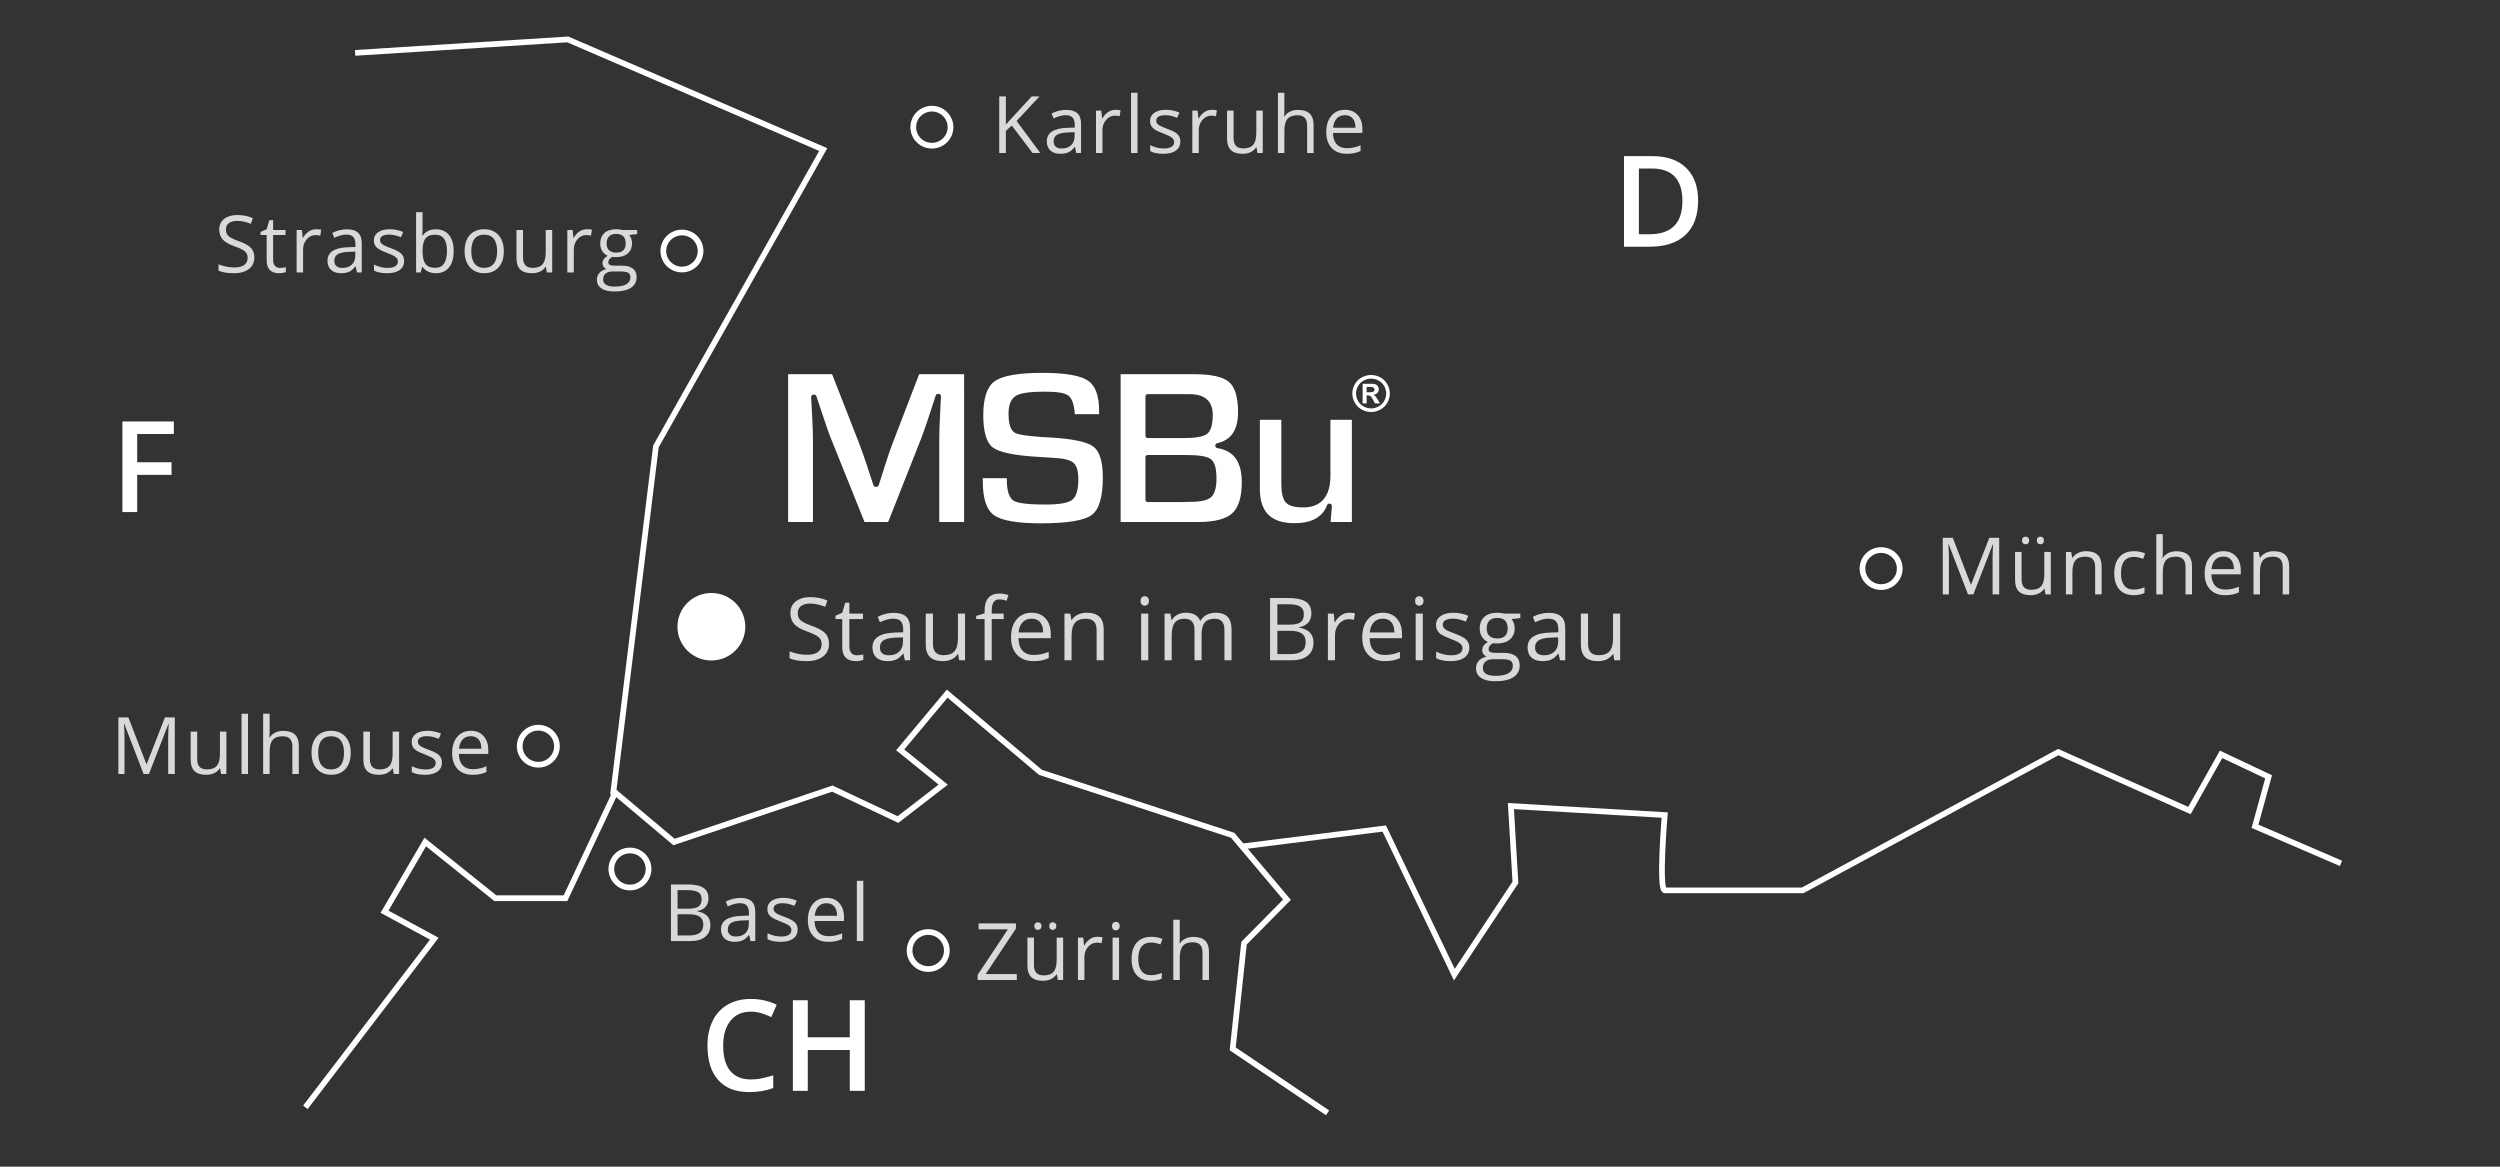 <?xml version="1.0" encoding="utf-8"?>
<!-- Generator: Adobe Illustrator 16.0.0, SVG Export Plug-In . SVG Version: 6.00 Build 0)  -->
<!DOCTYPE svg PUBLIC "-//W3C//DTD SVG 1.1//EN" "http://www.w3.org/Graphics/SVG/1.1/DTD/svg11.dtd">
<svg version="1.1" id="Ebene_1" xmlns="http://www.w3.org/2000/svg" xmlns:xlink="http://www.w3.org/1999/xlink" x="0px" y="0px"
	 width="300px" height="140px" viewBox="0 0 300 140" enable-background="new 0 0 300 140" xml:space="preserve">
<rect x="0" y="0" width="300" height="140" fill="#333333" stroke="none"/>
<polyline fill="none" stroke="#FFFFFF" stroke-width="0.687" points="42.616,6.347 68.129,4.729 98.788,17.949 78.714,53.562 
	73.557,95.377 "/>
<g>
	<defs>
		<rect id="SVGID_1_" width="300" height="140"/>
	</defs>
	<clipPath id="SVGID_2_">
		<use xlink:href="#SVGID_1_"  overflow="visible"/>
	</clipPath>
	<path clip-path="url(#SVGID_2_)" fill="none" stroke="#FFFFFF" stroke-width="0.687" d="M149.009,101.583l17.101-2.159
		l8.413,17.536l7.327-11.062l-0.542-9.172l18.455,1.08c0,0-0.758,9.038,0.03,9.038h16.525l30.671-16.593l15.742,7.015l3.799-6.745
		l5.701,2.698l-1.63,5.935l10.315,4.452"/>
</g>
<g>
	<path fill="#D9D9D9" d="M99.482,77.245c0,0.658-0.24,1.171-0.72,1.539c-0.48,0.368-1.132,0.552-1.955,0.552
		c-0.891,0-1.577-0.114-2.057-0.342v-0.838c0.309,0.129,0.645,0.232,1.008,0.307c0.363,0.075,0.723,0.112,1.08,0.112
		c0.583,0,1.021-0.11,1.316-0.33s0.442-0.525,0.442-0.917c0-0.259-0.053-0.471-0.157-0.636c-0.104-0.166-0.279-0.318-0.524-0.458
		c-0.245-0.14-0.618-0.298-1.119-0.476c-0.699-0.249-1.199-0.543-1.499-0.884s-0.45-0.786-0.45-1.334
		c0-0.576,0.217-1.034,0.653-1.375s1.011-0.511,1.728-0.511c0.748,0,1.435,0.136,2.062,0.409l-0.272,0.756
		c-0.621-0.259-1.224-0.389-1.81-0.389c-0.463,0-0.825,0.099-1.085,0.297c-0.261,0.197-0.391,0.472-0.391,0.823
		c0,0.259,0.048,0.471,0.144,0.637c0.096,0.165,0.258,0.317,0.486,0.455c0.228,0.138,0.577,0.291,1.047,0.458
		c0.788,0.28,1.331,0.58,1.627,0.9S99.482,76.734,99.482,77.245z"/>
	<path fill="#D9D9D9" d="M102.828,78.635c0.151,0,0.296-0.011,0.437-0.033c0.141-0.022,0.252-0.045,0.334-0.069v0.649
		c-0.093,0.044-0.229,0.081-0.409,0.11c-0.18,0.029-0.342,0.043-0.486,0.043c-1.09,0-1.635-0.571-1.635-1.712V74.29h-0.808v-0.409
		l0.808-0.353l0.36-1.196h0.494v1.299h1.636v0.659h-1.636v3.297c0,0.337,0.081,0.596,0.242,0.777S102.547,78.635,102.828,78.635z"/>
	<path fill="#D9D9D9" d="M108.581,79.233l-0.169-0.797h-0.041c-0.281,0.351-0.562,0.589-0.841,0.713
		c-0.28,0.125-0.628,0.187-1.047,0.187c-0.559,0-0.997-0.143-1.314-0.429c-0.317-0.286-0.476-0.693-0.476-1.222
		c0-1.131,0.91-1.725,2.731-1.779l0.957-0.03v-0.348c0-0.44-0.095-0.764-0.286-0.974c-0.19-0.209-0.495-0.314-0.913-0.314
		c-0.47,0-1.001,0.144-1.594,0.43l-0.263-0.649c0.278-0.15,0.582-0.268,0.913-0.353c0.331-0.085,0.663-0.128,0.995-0.128
		c0.672,0,1.17,0.148,1.494,0.445c0.324,0.296,0.486,0.772,0.486,1.426v3.824H108.581z M106.653,78.635
		c0.531,0,0.949-0.145,1.252-0.435c0.304-0.29,0.456-0.695,0.456-1.216v-0.506l-0.854,0.036c-0.679,0.024-1.168,0.129-1.468,0.314
		c-0.3,0.186-0.45,0.475-0.45,0.867c0,0.307,0.093,0.54,0.28,0.7C106.055,78.555,106.317,78.635,106.653,78.635z"/>
	<path fill="#D9D9D9" d="M111.954,73.631v3.634c0,0.457,0.104,0.798,0.313,1.022c0.209,0.225,0.537,0.337,0.982,0.337
		c0.589,0,1.021-0.16,1.293-0.48c0.272-0.32,0.409-0.843,0.409-1.569v-2.944h0.854v5.603h-0.705l-0.123-0.751h-0.046
		c-0.175,0.276-0.417,0.487-0.728,0.634c-0.311,0.146-0.665,0.22-1.062,0.22c-0.686,0-1.199-0.162-1.541-0.485
		c-0.341-0.324-0.512-0.842-0.512-1.554v-3.665H111.954z"/>
	<path fill="#D9D9D9" d="M120.441,74.29h-1.435v4.943h-0.854V74.29h-1.008v-0.383l1.008-0.307v-0.312
		c0-1.376,0.605-2.065,1.815-2.065c0.298,0,0.648,0.06,1.049,0.179l-0.221,0.68c-0.329-0.105-0.61-0.158-0.843-0.158
		c-0.322,0-0.561,0.106-0.715,0.319s-0.231,0.555-0.231,1.025v0.363h1.435V74.29z"/>
	<path fill="#D9D9D9" d="M124.019,79.335c-0.833,0-1.491-0.252-1.972-0.756c-0.482-0.504-0.723-1.205-0.723-2.101
		c0-0.903,0.224-1.621,0.671-2.152c0.447-0.531,1.048-0.797,1.802-0.797c0.707,0,1.265,0.231,1.677,0.693
		c0.411,0.462,0.617,1.071,0.617,1.828v0.537h-3.883c0.017,0.658,0.184,1.157,0.501,1.498c0.317,0.341,0.764,0.511,1.339,0.511
		c0.607,0,1.207-0.126,1.8-0.378v0.756c-0.302,0.129-0.587,0.222-0.856,0.279C124.725,79.308,124.399,79.335,124.019,79.335z
		 M123.788,74.239c-0.453,0-0.813,0.147-1.083,0.44s-0.428,0.699-0.476,1.217h2.947c0-0.535-0.12-0.945-0.36-1.229
		C124.576,74.381,124.233,74.239,123.788,74.239z"/>
	<path fill="#D9D9D9" d="M131.594,79.233v-3.625c0-0.457-0.104-0.797-0.314-1.022c-0.209-0.225-0.537-0.337-0.982-0.337
		c-0.59,0-1.022,0.159-1.296,0.476c-0.274,0.317-0.412,0.84-0.412,1.569v2.939h-0.854v-5.603h0.694l0.139,0.767h0.041
		c0.175-0.276,0.42-0.49,0.735-0.642c0.315-0.151,0.667-0.228,1.054-0.228c0.679,0,1.19,0.163,1.533,0.488
		c0.343,0.326,0.514,0.846,0.514,1.562v3.655H131.594z"/>
	<path fill="#D9D9D9" d="M136.865,72.112c0-0.194,0.048-0.336,0.144-0.427s0.216-0.135,0.36-0.135c0.137,0,0.255,0.046,0.355,0.138
		c0.1,0.092,0.149,0.233,0.149,0.424s-0.05,0.333-0.149,0.427c-0.1,0.094-0.218,0.141-0.355,0.141c-0.144,0-0.264-0.047-0.36-0.141
		C136.913,72.446,136.865,72.303,136.865,72.112z M137.791,79.233h-0.854v-5.603h0.854V79.233z"/>
	<path fill="#D9D9D9" d="M146.933,79.233v-3.645c0-0.446-0.096-0.781-0.288-1.004c-0.192-0.223-0.49-0.335-0.895-0.335
		c-0.532,0-0.924,0.152-1.178,0.455c-0.254,0.303-0.38,0.771-0.38,1.401v3.128h-0.854v-3.645c0-0.446-0.096-0.781-0.288-1.004
		c-0.192-0.223-0.492-0.335-0.9-0.335c-0.535,0-0.926,0.16-1.175,0.478c-0.249,0.319-0.373,0.841-0.373,1.567v2.939h-0.854v-5.603
		h0.694l0.139,0.767h0.041c0.161-0.272,0.388-0.486,0.682-0.639c0.293-0.153,0.621-0.23,0.985-0.23c0.881,0,1.457,0.317,1.728,0.951
		h0.042c0.168-0.293,0.411-0.525,0.73-0.695s0.682-0.256,1.09-0.256c0.638,0,1.115,0.163,1.432,0.488
		c0.317,0.326,0.476,0.846,0.476,1.562v3.655H146.933z"/>
	<path fill="#D9D9D9" d="M152.41,71.76h2.124c0.998,0,1.719,0.148,2.165,0.445c0.446,0.296,0.668,0.765,0.668,1.406
		c0,0.443-0.125,0.809-0.373,1.096c-0.249,0.288-0.611,0.475-1.087,0.56v0.051c1.142,0.194,1.712,0.791,1.712,1.789
		c0,0.668-0.227,1.189-0.681,1.564c-0.455,0.375-1.09,0.563-1.906,0.563h-2.623V71.76z M153.284,74.96h1.44
		c0.617,0,1.062-0.096,1.332-0.289c0.271-0.192,0.406-0.517,0.406-0.974c0-0.419-0.151-0.722-0.452-0.908
		c-0.302-0.186-0.782-0.278-1.44-0.278h-1.286V74.96z M153.284,75.696v2.796h1.569c0.607,0,1.063-0.117,1.371-0.35
		c0.307-0.233,0.46-0.599,0.46-1.097c0-0.463-0.157-0.804-0.47-1.022c-0.314-0.218-0.792-0.327-1.433-0.327H153.284z"/>
	<path fill="#D9D9D9" d="M161.919,73.528c0.25,0,0.475,0.021,0.674,0.062l-0.119,0.787c-0.233-0.051-0.439-0.077-0.617-0.077
		c-0.456,0-0.846,0.184-1.17,0.552c-0.324,0.368-0.486,0.826-0.486,1.375v3.006h-0.854v-5.603h0.705l0.098,1.038h0.041
		c0.209-0.365,0.461-0.646,0.756-0.844C161.242,73.627,161.566,73.528,161.919,73.528z"/>
	<path fill="#D9D9D9" d="M166.165,79.335c-0.833,0-1.491-0.252-1.972-0.756c-0.482-0.504-0.723-1.205-0.723-2.101
		c0-0.903,0.224-1.621,0.671-2.152c0.447-0.531,1.048-0.797,1.802-0.797c0.707,0,1.265,0.231,1.677,0.693
		c0.411,0.462,0.617,1.071,0.617,1.828v0.537h-3.883c0.017,0.658,0.184,1.157,0.501,1.498c0.317,0.341,0.764,0.511,1.339,0.511
		c0.607,0,1.207-0.126,1.8-0.378v0.756c-0.302,0.129-0.587,0.222-0.856,0.279C166.871,79.308,166.545,79.335,166.165,79.335z
		 M165.934,74.239c-0.453,0-0.813,0.147-1.083,0.44s-0.428,0.699-0.476,1.217h2.947c0-0.535-0.12-0.945-0.36-1.229
		C166.722,74.381,166.379,74.239,165.934,74.239z"/>
	<path fill="#D9D9D9" d="M169.811,72.112c0-0.194,0.048-0.336,0.144-0.427s0.216-0.135,0.36-0.135c0.137,0,0.255,0.046,0.355,0.138
		c0.1,0.092,0.149,0.233,0.149,0.424s-0.05,0.333-0.149,0.427c-0.1,0.094-0.218,0.141-0.355,0.141c-0.144,0-0.264-0.047-0.36-0.141
		C169.858,72.446,169.811,72.303,169.811,72.112z M170.736,79.233h-0.854v-5.603h0.854V79.233z"/>
	<path fill="#D9D9D9" d="M176.319,77.705c0,0.521-0.195,0.923-0.586,1.206c-0.391,0.283-0.939,0.424-1.646,0.424
		c-0.748,0-1.33-0.117-1.749-0.353v-0.787c0.271,0.136,0.562,0.244,0.872,0.322c0.311,0.079,0.609,0.118,0.897,0.118
		c0.446,0,0.789-0.071,1.029-0.212c0.24-0.142,0.36-0.357,0.36-0.647c0-0.218-0.095-0.404-0.286-0.56
		c-0.19-0.155-0.562-0.338-1.113-0.55c-0.524-0.194-0.897-0.364-1.119-0.508c-0.221-0.145-0.386-0.31-0.494-0.494
		c-0.108-0.184-0.162-0.404-0.162-0.659c0-0.457,0.187-0.817,0.561-1.081c0.374-0.264,0.886-0.396,1.538-0.396
		c0.606,0,1.2,0.123,1.779,0.368l-0.304,0.69c-0.565-0.231-1.078-0.348-1.538-0.348c-0.404,0-0.709,0.063-0.916,0.189
		c-0.206,0.126-0.308,0.3-0.308,0.521c0,0.15,0.039,0.278,0.115,0.383c0.077,0.105,0.202,0.206,0.373,0.302
		c0.171,0.095,0.5,0.233,0.987,0.414c0.668,0.242,1.12,0.485,1.355,0.731C176.202,77.025,176.319,77.333,176.319,77.705z"/>
	<path fill="#D9D9D9" d="M182.437,73.631v0.537l-1.044,0.123c0.096,0.12,0.182,0.275,0.257,0.468
		c0.075,0.193,0.113,0.41,0.113,0.652c0,0.549-0.188,0.987-0.565,1.314c-0.377,0.327-0.895,0.491-1.553,0.491
		c-0.168,0-0.326-0.014-0.473-0.041c-0.363,0.191-0.545,0.431-0.545,0.721c0,0.153,0.063,0.267,0.19,0.34
		c0.127,0.073,0.345,0.11,0.653,0.11h0.998c0.61,0,1.079,0.128,1.407,0.384c0.327,0.255,0.491,0.627,0.491,1.114
		c0,0.62-0.25,1.093-0.751,1.418s-1.231,0.488-2.191,0.488c-0.737,0-1.305-0.136-1.705-0.409c-0.399-0.272-0.599-0.658-0.599-1.155
		c0-0.341,0.109-0.636,0.329-0.884c0.219-0.249,0.528-0.417,0.926-0.506c-0.144-0.065-0.265-0.166-0.363-0.302
		s-0.146-0.295-0.146-0.476c0-0.204,0.055-0.383,0.165-0.537s0.283-0.302,0.52-0.445c-0.292-0.119-0.529-0.322-0.712-0.608
		c-0.184-0.286-0.275-0.613-0.275-0.981c0-0.613,0.185-1.086,0.555-1.418c0.37-0.332,0.895-0.499,1.574-0.499
		c0.295,0,0.561,0.034,0.797,0.103H182.437z M177.942,80.174c0,0.303,0.128,0.534,0.386,0.69c0.257,0.157,0.625,0.235,1.105,0.235
		c0.717,0,1.247-0.106,1.592-0.319s0.517-0.502,0.517-0.867c0-0.303-0.094-0.514-0.283-0.631c-0.188-0.117-0.543-0.176-1.064-0.176
		h-1.023c-0.387,0-0.689,0.092-0.905,0.276C178.05,79.566,177.942,79.83,177.942,80.174z M178.405,75.425
		c0,0.392,0.111,0.688,0.334,0.89c0.223,0.201,0.533,0.302,0.931,0.302c0.833,0,1.25-0.402,1.25-1.207
		c0-0.842-0.422-1.263-1.265-1.263c-0.401,0-0.709,0.107-0.926,0.322C178.513,74.684,178.405,75.002,178.405,75.425z"/>
	<path fill="#D9D9D9" d="M187.197,79.233l-0.169-0.797h-0.041c-0.281,0.351-0.562,0.589-0.841,0.713
		c-0.28,0.125-0.628,0.187-1.047,0.187c-0.559,0-0.997-0.143-1.314-0.429c-0.317-0.286-0.476-0.693-0.476-1.222
		c0-1.131,0.91-1.725,2.731-1.779l0.957-0.03v-0.348c0-0.44-0.095-0.764-0.286-0.974c-0.19-0.209-0.495-0.314-0.913-0.314
		c-0.47,0-1.001,0.144-1.594,0.43l-0.263-0.649c0.278-0.15,0.582-0.268,0.913-0.353c0.331-0.085,0.663-0.128,0.995-0.128
		c0.672,0,1.17,0.148,1.494,0.445c0.324,0.296,0.486,0.772,0.486,1.426v3.824H187.197z M185.269,78.635
		c0.531,0,0.949-0.145,1.252-0.435c0.304-0.29,0.456-0.695,0.456-1.216v-0.506l-0.854,0.036c-0.679,0.024-1.168,0.129-1.468,0.314
		c-0.3,0.186-0.45,0.475-0.45,0.867c0,0.307,0.093,0.54,0.28,0.7C184.671,78.555,184.933,78.635,185.269,78.635z"/>
	<path fill="#D9D9D9" d="M190.569,73.631v3.634c0,0.457,0.104,0.798,0.313,1.022c0.209,0.225,0.537,0.337,0.982,0.337
		c0.589,0,1.021-0.16,1.293-0.48c0.272-0.32,0.409-0.843,0.409-1.569v-2.944h0.854v5.603h-0.705l-0.123-0.751h-0.046
		c-0.175,0.276-0.417,0.487-0.728,0.634c-0.311,0.146-0.665,0.22-1.062,0.22c-0.686,0-1.199-0.162-1.541-0.485
		c-0.341-0.324-0.512-0.842-0.512-1.554v-3.665H190.569z"/>
</g>
<g>
	<path fill="#D9D9D9" d="M30.521,30.886c0,0.598-0.218,1.064-0.655,1.398c-0.436,0.335-1.028,0.502-1.776,0.502
		c-0.811,0-1.434-0.104-1.87-0.311v-0.762c0.28,0.118,0.586,0.21,0.917,0.279c0.33,0.068,0.657,0.102,0.981,0.102
		c0.53,0,0.929-0.1,1.197-0.3c0.268-0.2,0.402-0.478,0.402-0.834c0-0.235-0.048-0.428-0.143-0.579
		c-0.095-0.15-0.254-0.289-0.477-0.416c-0.223-0.127-0.562-0.271-1.017-0.432c-0.636-0.226-1.09-0.494-1.363-0.804
		c-0.273-0.31-0.409-0.714-0.409-1.213c0-0.523,0.198-0.94,0.594-1.25c0.396-0.31,0.919-0.465,1.571-0.465
		c0.679,0,1.304,0.124,1.875,0.372L30.1,26.861c-0.564-0.235-1.113-0.353-1.646-0.353c-0.421,0-0.75,0.09-0.987,0.27
		s-0.355,0.429-0.355,0.748c0,0.236,0.043,0.429,0.131,0.579c0.087,0.15,0.234,0.288,0.442,0.414
		c0.207,0.125,0.524,0.264,0.951,0.416c0.717,0.254,1.21,0.527,1.48,0.818C30.386,30.043,30.521,30.421,30.521,30.886z"/>
	<path fill="#D9D9D9" d="M33.6,32.15c0.137,0,0.27-0.01,0.397-0.03c0.127-0.021,0.229-0.041,0.304-0.063v0.59
		c-0.084,0.04-0.208,0.073-0.372,0.1s-0.311,0.04-0.442,0.04c-0.991,0-1.487-0.519-1.487-1.557V28.2h-0.734v-0.372l0.734-0.321
		l0.327-1.087h0.449v1.181h1.487V28.2h-1.487v2.998c0,0.307,0.073,0.542,0.22,0.707C33.143,32.068,33.344,32.15,33.6,32.15z"/>
	<path fill="#D9D9D9" d="M37.931,27.507c0.227,0,0.432,0.019,0.612,0.056l-0.107,0.715c-0.212-0.046-0.399-0.069-0.561-0.069
		c-0.415,0-0.769,0.167-1.064,0.501c-0.294,0.335-0.441,0.751-0.441,1.25v2.732h-0.776v-5.093h0.641l0.089,0.943h0.037
		c0.19-0.332,0.419-0.587,0.688-0.767S37.61,27.507,37.931,27.507z"/>
	<path fill="#D9D9D9" d="M42.835,32.694l-0.154-0.725h-0.038c-0.255,0.319-0.51,0.535-0.764,0.648
		c-0.254,0.113-0.571,0.169-0.952,0.169c-0.508,0-0.906-0.13-1.194-0.39c-0.289-0.26-0.433-0.63-0.433-1.111
		c0-1.028,0.828-1.567,2.482-1.617l0.87-0.028v-0.316c0-0.4-0.086-0.695-0.259-0.885c-0.173-0.191-0.45-0.286-0.83-0.286
		c-0.427,0-0.91,0.13-1.449,0.391l-0.238-0.59c0.252-0.136,0.529-0.243,0.83-0.321c0.301-0.077,0.603-0.116,0.905-0.116
		c0.611,0,1.063,0.135,1.358,0.404c0.295,0.27,0.442,0.702,0.442,1.297v3.476H42.835z M41.082,32.15
		c0.483,0,0.863-0.131,1.139-0.395c0.275-0.263,0.414-0.632,0.414-1.106v-0.46l-0.776,0.033c-0.617,0.021-1.062,0.117-1.334,0.286
		c-0.273,0.169-0.409,0.432-0.409,0.788c0,0.279,0.085,0.491,0.255,0.637S40.776,32.15,41.082,32.15z"/>
	<path fill="#D9D9D9" d="M48.496,31.304c0,0.474-0.178,0.84-0.533,1.097c-0.355,0.257-0.854,0.386-1.496,0.386
		c-0.68,0-1.209-0.107-1.589-0.32V31.75c0.246,0.124,0.51,0.222,0.792,0.293c0.282,0.071,0.554,0.106,0.815,0.106
		c0.405,0,0.717-0.064,0.935-0.193c0.218-0.128,0.328-0.324,0.328-0.588c0-0.198-0.087-0.368-0.26-0.509
		c-0.173-0.141-0.51-0.307-1.012-0.5C46,30.185,45.66,30.03,45.459,29.898c-0.201-0.131-0.351-0.281-0.449-0.448
		c-0.099-0.167-0.147-0.367-0.147-0.6c0-0.415,0.17-0.743,0.51-0.983c0.339-0.24,0.806-0.36,1.397-0.36
		c0.552,0,1.091,0.112,1.618,0.335l-0.276,0.627c-0.514-0.211-0.98-0.316-1.397-0.316c-0.368,0-0.646,0.058-0.833,0.172
		c-0.187,0.115-0.28,0.273-0.28,0.474c0,0.137,0.035,0.252,0.105,0.349c0.07,0.096,0.183,0.188,0.339,0.274
		c0.156,0.086,0.455,0.212,0.898,0.376c0.607,0.22,1.018,0.441,1.232,0.665C48.389,30.686,48.496,30.967,48.496,31.304z"/>
	<path fill="#D9D9D9" d="M52.315,27.517c0.673,0,1.196,0.229,1.569,0.686c0.372,0.457,0.559,1.104,0.559,1.94
		s-0.188,1.486-0.563,1.949c-0.375,0.463-0.897,0.695-1.564,0.695c-0.333,0-0.638-0.061-0.914-0.184
		c-0.275-0.122-0.507-0.311-0.694-0.564h-0.056l-0.164,0.655h-0.557v-7.231h0.776v1.756c0,0.394-0.013,0.747-0.038,1.06h0.038
		C51.068,27.771,51.604,27.517,52.315,27.517z M52.203,28.163c-0.53,0-0.912,0.151-1.146,0.453
		c-0.234,0.302-0.351,0.811-0.351,1.527s0.12,1.228,0.36,1.536c0.24,0.309,0.625,0.462,1.155,0.462c0.477,0,0.832-0.172,1.066-0.518
		c0.234-0.345,0.351-0.842,0.351-1.489c0-0.663-0.117-1.157-0.351-1.482C53.054,28.325,52.692,28.163,52.203,28.163z"/>
	<path fill="#D9D9D9" d="M60.46,30.143c0,0.83-0.21,1.479-0.631,1.945c-0.42,0.466-1.002,0.699-1.744,0.699
		c-0.458,0-0.865-0.107-1.22-0.32c-0.355-0.214-0.63-0.521-0.823-0.92c-0.193-0.399-0.29-0.867-0.29-1.403
		c0-0.831,0.209-1.477,0.626-1.94c0.417-0.463,0.998-0.695,1.739-0.695c0.717,0,1.287,0.237,1.709,0.711
		C60.249,28.692,60.46,29.334,60.46,30.143z M56.556,30.143c0,0.65,0.131,1.146,0.393,1.487c0.262,0.341,0.647,0.511,1.155,0.511
		c0.508,0,0.894-0.169,1.157-0.509s0.395-0.835,0.395-1.489c0-0.647-0.132-1.139-0.395-1.476c-0.263-0.336-0.652-0.504-1.167-0.504
		c-0.508,0-0.892,0.166-1.15,0.498C56.686,28.992,56.556,29.486,56.556,30.143z"/>
	<path fill="#D9D9D9" d="M62.761,27.601v3.304c0,0.415,0.095,0.725,0.285,0.929c0.19,0.205,0.488,0.307,0.893,0.307
		c0.536,0,0.928-0.146,1.176-0.437c0.248-0.292,0.372-0.767,0.372-1.427v-2.677h0.776v5.093h-0.64l-0.112-0.683h-0.042
		c-0.159,0.251-0.38,0.443-0.662,0.576c-0.282,0.133-0.604,0.2-0.965,0.2c-0.624,0-1.09-0.147-1.4-0.441s-0.465-0.765-0.465-1.413
		v-3.332H62.761z"/>
	<path fill="#D9D9D9" d="M70.418,27.507c0.227,0,0.432,0.019,0.612,0.056l-0.107,0.715c-0.212-0.046-0.399-0.069-0.561-0.069
		c-0.415,0-0.769,0.167-1.064,0.501c-0.294,0.335-0.441,0.751-0.441,1.25v2.732H68.08v-5.093h0.641l0.089,0.943h0.037
		c0.19-0.332,0.419-0.587,0.688-0.767S70.097,27.507,70.418,27.507z"/>
	<path fill="#D9D9D9" d="M76.46,27.601v0.488L75.511,28.2c0.087,0.109,0.165,0.25,0.234,0.425c0.068,0.175,0.103,0.373,0.103,0.593
		c0,0.499-0.171,0.897-0.514,1.194s-0.813,0.446-1.412,0.446c-0.153,0-0.296-0.013-0.43-0.038c-0.331,0.174-0.496,0.392-0.496,0.655
		c0,0.14,0.058,0.243,0.173,0.309c0.115,0.067,0.313,0.1,0.594,0.1h0.907c0.555,0,0.981,0.116,1.278,0.349
		c0.298,0.232,0.447,0.57,0.447,1.013c0,0.563-0.228,0.994-0.683,1.29s-1.119,0.444-1.992,0.444c-0.67,0-1.187-0.124-1.55-0.372
		c-0.363-0.248-0.545-0.598-0.545-1.05c0-0.31,0.1-0.578,0.299-0.804c0.2-0.226,0.48-0.379,0.842-0.46
		c-0.131-0.059-0.241-0.15-0.33-0.274s-0.133-0.268-0.133-0.432c0-0.186,0.05-0.349,0.149-0.488c0.1-0.139,0.257-0.274,0.472-0.404
		c-0.265-0.108-0.48-0.292-0.647-0.553c-0.167-0.26-0.25-0.558-0.25-0.893c0-0.558,0.168-0.987,0.505-1.29
		c0.336-0.302,0.813-0.453,1.431-0.453c0.268,0,0.509,0.031,0.725,0.093H76.46z M72.374,33.549c0,0.276,0.117,0.485,0.351,0.627
		c0.234,0.143,0.569,0.214,1.005,0.214c0.651,0,1.134-0.097,1.447-0.291c0.313-0.194,0.47-0.456,0.47-0.788
		c0-0.276-0.086-0.467-0.257-0.574c-0.171-0.106-0.494-0.16-0.968-0.16h-0.93c-0.353,0-0.626,0.083-0.823,0.251
		C72.472,32.996,72.374,33.236,72.374,33.549z M72.794,29.231c0,0.356,0.101,0.626,0.304,0.809c0.203,0.183,0.485,0.274,0.847,0.274
		c0.757,0,1.136-0.366,1.136-1.097c0-0.765-0.383-1.148-1.15-1.148c-0.365,0-0.646,0.098-0.842,0.293
		C72.893,28.558,72.794,28.848,72.794,29.231z"/>
</g>
<g>
	<path fill="#D9D9D9" d="M17.231,92.883l-2.319-6.023h-0.037c0.043,0.477,0.065,1.044,0.065,1.701v4.322h-0.734v-6.794h1.197
		l2.165,5.604h0.037l2.184-5.604h1.188v6.794h-0.795v-4.378c0-0.501,0.022-1.047,0.065-1.636h-0.037l-2.338,6.014H17.231z"/>
	<path fill="#D9D9D9" d="M23.665,87.79v3.304c0,0.415,0.095,0.725,0.285,0.929c0.19,0.205,0.488,0.307,0.893,0.307
		c0.536,0,0.928-0.146,1.176-0.437c0.248-0.292,0.372-0.767,0.372-1.427V87.79h0.776v5.093h-0.64L26.414,92.2h-0.042
		c-0.159,0.251-0.38,0.443-0.662,0.576c-0.282,0.133-0.604,0.2-0.965,0.2c-0.624,0-1.09-0.147-1.4-0.441s-0.465-0.765-0.465-1.413
		V87.79H23.665z"/>
	<path fill="#D9D9D9" d="M29.76,92.883h-0.776v-7.231h0.776V92.883z"/>
	<path fill="#D9D9D9" d="M35.084,92.883v-3.295c0-0.415-0.095-0.725-0.285-0.929c-0.19-0.205-0.488-0.307-0.893-0.307
		c-0.539,0-0.933,0.146-1.18,0.437c-0.248,0.291-0.372,0.769-0.372,1.431v2.663h-0.776v-7.231h0.776v2.188
		c0,0.264-0.013,0.482-0.038,0.655h0.047c0.152-0.245,0.37-0.438,0.652-0.579c0.282-0.141,0.604-0.211,0.966-0.211
		c0.626,0,1.096,0.148,1.409,0.444c0.313,0.296,0.47,0.766,0.47,1.411v3.323H35.084z"/>
	<path fill="#D9D9D9" d="M42.088,90.332c0,0.83-0.21,1.479-0.631,1.945c-0.42,0.466-1.002,0.699-1.744,0.699
		c-0.458,0-0.865-0.107-1.22-0.32c-0.355-0.214-0.63-0.521-0.823-0.92c-0.193-0.399-0.29-0.867-0.29-1.403
		c0-0.831,0.209-1.477,0.626-1.94c0.417-0.463,0.998-0.695,1.739-0.695c0.717,0,1.287,0.237,1.709,0.711
		C41.877,88.881,42.088,89.523,42.088,90.332z M38.185,90.332c0,0.65,0.131,1.146,0.393,1.487c0.262,0.341,0.647,0.511,1.155,0.511
		c0.508,0,0.894-0.169,1.157-0.509s0.395-0.835,0.395-1.489c0-0.647-0.132-1.139-0.395-1.476c-0.263-0.336-0.652-0.504-1.167-0.504
		c-0.508,0-0.892,0.166-1.15,0.498C38.314,89.181,38.185,89.675,38.185,90.332z"/>
	<path fill="#D9D9D9" d="M44.389,87.79v3.304c0,0.415,0.095,0.725,0.285,0.929c0.19,0.205,0.488,0.307,0.893,0.307
		c0.536,0,0.928-0.146,1.176-0.437c0.248-0.292,0.372-0.767,0.372-1.427V87.79h0.776v5.093h-0.64L47.138,92.2h-0.042
		c-0.159,0.251-0.38,0.443-0.662,0.576c-0.282,0.133-0.604,0.2-0.965,0.2c-0.624,0-1.09-0.147-1.4-0.441s-0.465-0.765-0.465-1.413
		V87.79H44.389z"/>
	<path fill="#D9D9D9" d="M53.033,91.493c0,0.474-0.178,0.84-0.533,1.097c-0.355,0.257-0.854,0.386-1.496,0.386
		c-0.68,0-1.209-0.107-1.589-0.32v-0.716c0.246,0.124,0.51,0.222,0.792,0.293c0.282,0.071,0.554,0.106,0.815,0.106
		c0.405,0,0.717-0.064,0.935-0.193c0.218-0.128,0.328-0.324,0.328-0.588c0-0.198-0.087-0.368-0.26-0.509
		c-0.173-0.141-0.51-0.307-1.012-0.5c-0.477-0.176-0.816-0.331-1.017-0.462c-0.201-0.131-0.351-0.281-0.449-0.448
		c-0.099-0.167-0.147-0.367-0.147-0.6c0-0.415,0.17-0.743,0.51-0.983c0.339-0.24,0.806-0.36,1.397-0.36
		c0.552,0,1.091,0.112,1.618,0.335l-0.276,0.627c-0.514-0.211-0.98-0.316-1.397-0.316c-0.368,0-0.646,0.058-0.833,0.172
		c-0.187,0.115-0.28,0.273-0.28,0.474c0,0.137,0.035,0.252,0.105,0.349c0.07,0.096,0.183,0.188,0.339,0.274
		c0.156,0.086,0.455,0.212,0.898,0.376c0.607,0.22,1.018,0.441,1.232,0.665C52.926,90.875,53.033,91.156,53.033,91.493z"/>
	<path fill="#D9D9D9" d="M56.708,92.976c-0.757,0-1.355-0.229-1.793-0.688s-0.657-1.095-0.657-1.91c0-0.821,0.204-1.473,0.61-1.957
		s0.953-0.725,1.639-0.725c0.642,0,1.15,0.21,1.524,0.63s0.561,0.974,0.561,1.662v0.488h-3.53c0.016,0.598,0.167,1.052,0.456,1.362
		c0.288,0.31,0.694,0.464,1.218,0.464c0.552,0,1.097-0.114,1.636-0.344v0.688c-0.274,0.118-0.534,0.202-0.778,0.253
		C57.35,92.95,57.055,92.976,56.708,92.976z M56.498,88.342c-0.411,0-0.739,0.133-0.984,0.4s-0.389,0.635-0.433,1.106h2.679
		c0-0.486-0.109-0.859-0.328-1.118C57.215,88.472,56.903,88.342,56.498,88.342z"/>
</g>
<g>
	<path fill="#D9D9D9" d="M80.512,106.133h1.931c0.907,0,1.563,0.135,1.968,0.404s0.608,0.696,0.608,1.278
		c0,0.403-0.113,0.735-0.339,0.997c-0.226,0.262-0.555,0.432-0.989,0.509v0.047c1.038,0.176,1.557,0.719,1.557,1.626
		c0,0.607-0.207,1.081-0.62,1.422s-0.99,0.511-1.732,0.511h-2.384V106.133z M81.307,109.042h1.309c0.561,0,0.965-0.087,1.211-0.262
		c0.246-0.175,0.369-0.47,0.369-0.886c0-0.381-0.137-0.656-0.411-0.825s-0.71-0.253-1.309-0.253h-1.169V109.042z M81.307,109.711
		v2.542h1.426c0.551,0,0.967-0.106,1.246-0.318s0.418-0.544,0.418-0.997c0-0.421-0.143-0.731-0.428-0.929s-0.719-0.297-1.302-0.297
		H81.307z"/>
	<path fill="#D9D9D9" d="M90.057,112.927l-0.154-0.725h-0.038c-0.255,0.319-0.51,0.535-0.764,0.648
		c-0.254,0.113-0.571,0.169-0.952,0.169c-0.508,0-0.906-0.13-1.194-0.39c-0.289-0.26-0.433-0.63-0.433-1.111
		c0-1.028,0.828-1.567,2.482-1.617l0.87-0.028v-0.316c0-0.4-0.086-0.695-0.259-0.885c-0.173-0.191-0.45-0.286-0.83-0.286
		c-0.427,0-0.91,0.13-1.449,0.391l-0.238-0.59c0.252-0.136,0.529-0.243,0.83-0.321c0.301-0.077,0.603-0.116,0.905-0.116
		c0.611,0,1.063,0.135,1.358,0.404c0.295,0.27,0.442,0.702,0.442,1.297v3.476H90.057z M88.303,112.383
		c0.483,0,0.863-0.131,1.139-0.395c0.275-0.263,0.414-0.632,0.414-1.106v-0.46l-0.776,0.033c-0.617,0.021-1.062,0.117-1.334,0.286
		c-0.273,0.169-0.409,0.432-0.409,0.788c0,0.279,0.085,0.491,0.255,0.637S87.998,112.383,88.303,112.383z"/>
	<path fill="#D9D9D9" d="M95.718,111.538c0,0.474-0.178,0.84-0.533,1.097c-0.355,0.257-0.854,0.386-1.496,0.386
		c-0.68,0-1.209-0.107-1.589-0.32v-0.716c0.246,0.124,0.51,0.222,0.792,0.293c0.282,0.071,0.554,0.106,0.815,0.106
		c0.405,0,0.717-0.064,0.935-0.193c0.218-0.128,0.328-0.324,0.328-0.588c0-0.198-0.087-0.368-0.26-0.509
		c-0.173-0.141-0.51-0.307-1.012-0.5c-0.477-0.176-0.816-0.331-1.017-0.462c-0.201-0.131-0.351-0.281-0.449-0.448
		c-0.099-0.167-0.147-0.367-0.147-0.6c0-0.415,0.17-0.743,0.51-0.983c0.339-0.24,0.806-0.36,1.397-0.36
		c0.552,0,1.091,0.112,1.618,0.335l-0.276,0.627c-0.514-0.211-0.98-0.316-1.397-0.316c-0.368,0-0.646,0.058-0.833,0.172
		c-0.187,0.115-0.28,0.273-0.28,0.474c0,0.137,0.035,0.252,0.105,0.349c0.07,0.096,0.183,0.188,0.339,0.274
		c0.156,0.086,0.455,0.212,0.898,0.376c0.607,0.22,1.018,0.441,1.232,0.665C95.611,110.919,95.718,111.2,95.718,111.538z"/>
	<path fill="#D9D9D9" d="M99.394,113.02c-0.757,0-1.355-0.229-1.793-0.688s-0.657-1.095-0.657-1.91c0-0.821,0.204-1.473,0.61-1.957
		s0.953-0.725,1.639-0.725c0.642,0,1.15,0.21,1.524,0.63s0.561,0.974,0.561,1.662v0.488h-3.53c0.016,0.598,0.167,1.052,0.456,1.362
		c0.288,0.31,0.694,0.464,1.218,0.464c0.552,0,1.097-0.114,1.636-0.344v0.688c-0.274,0.118-0.534,0.202-0.778,0.253
		C100.035,112.995,99.74,113.02,99.394,113.02z M99.183,108.387c-0.411,0-0.739,0.133-0.984,0.4s-0.389,0.635-0.433,1.106h2.679
		c0-0.486-0.109-0.859-0.328-1.118C99.9,108.516,99.588,108.387,99.183,108.387z"/>
	<path fill="#D9D9D9" d="M103.597,112.927h-0.776v-7.231h0.776V112.927z"/>
</g>
<g>
	<defs>
		<rect id="SVGID_3_" width="300" height="140"/>
	</defs>
	<clipPath id="SVGID_4_">
		<use xlink:href="#SVGID_3_"  overflow="visible"/>
	</clipPath>
	
		<ellipse clip-path="url(#SVGID_4_)" fill="none" stroke="#FFFFFF" stroke-width="0.687" cx="81.835" cy="30.121" rx="2.235" ry="2.222"/>
	
		<ellipse clip-path="url(#SVGID_4_)" fill="none" stroke="#FFFFFF" stroke-width="0.687" cx="64.6" cy="89.545" rx="2.235" ry="2.222"/>
	
		<ellipse clip-path="url(#SVGID_4_)" fill="none" stroke="#FFFFFF" stroke-width="0.687" cx="75.593" cy="104.28" rx="2.234" ry="2.222"/>
	<path clip-path="url(#SVGID_4_)" fill="#FFFFFF" d="M85.364,78.913c2.059,0,3.728-1.659,3.728-3.706
		c0-2.047-1.669-3.706-3.728-3.706c-2.06,0-3.729,1.658-3.729,3.706C81.635,77.254,83.304,78.913,85.364,78.913"/>
	
		<ellipse clip-path="url(#SVGID_4_)" fill="none" stroke="#FFFFFF" stroke-width="0.687" cx="85.364" cy="75.208" rx="3.728" ry="3.706"/>
</g>
<g>
	<path fill="#FFFFFF" d="M90.088,121.399c-1.027,0-1.835,0.362-2.423,1.085s-0.883,1.723-0.883,2.997
		c0,1.333,0.283,2.342,0.849,3.026s1.385,1.026,2.457,1.026c0.464,0,0.913-0.046,1.347-0.138c0.434-0.091,0.885-0.209,1.354-0.353
		v1.524c-0.858,0.322-1.83,0.483-2.917,0.483c-1.601,0-2.83-0.482-3.688-1.446c-0.858-0.964-1.287-2.344-1.287-4.138
		c0-1.13,0.208-2.119,0.625-2.967c0.416-0.848,1.019-1.497,1.807-1.948c0.788-0.451,1.713-0.677,2.775-0.677
		c1.117,0,2.149,0.233,3.097,0.699l-0.643,1.48c-0.369-0.174-0.759-0.326-1.171-0.458C90.975,121.464,90.542,121.399,90.088,121.399
		z"/>
	<path fill="#FFFFFF" d="M103.77,130.901h-1.795v-4.9h-5.042v4.9h-1.788v-10.871h1.788v4.446h5.042v-4.446h1.795V130.901z"/>
</g>
<g>
	<path fill="#FFFFFF" d="M203.773,24.065c0,1.794-0.501,3.167-1.504,4.116c-1.002,0.949-2.446,1.424-4.331,1.424h-3.059V18.734
		h3.381c1.74,0,3.094,0.466,4.062,1.397C203.29,21.064,203.773,22.375,203.773,24.065z M201.888,24.125
		c0-2.603-1.224-3.904-3.673-3.904h-1.548v7.889h1.271C200.572,28.11,201.888,26.782,201.888,24.125z"/>
</g>
<g>
	<path fill="#FFFFFF" d="M16.462,61.447H14.69V50.576h6.171v1.502h-4.398v3.398h4.122v1.509h-4.122V61.447z"/>
</g>
<g>
	<path fill="#D9D9D9" d="M124.844,18.363h-0.935l-2.492-3.295l-0.715,0.632v2.663h-0.794v-6.794h0.794v3.37l3.1-3.37h0.94
		l-2.749,2.951L124.844,18.363z"/>
	<path fill="#D9D9D9" d="M129.153,18.363l-0.154-0.725h-0.038c-0.255,0.319-0.51,0.535-0.764,0.648
		c-0.254,0.113-0.571,0.169-0.952,0.169c-0.508,0-0.906-0.13-1.194-0.39c-0.289-0.26-0.433-0.63-0.433-1.111
		c0-1.028,0.828-1.567,2.482-1.617l0.87-0.028v-0.316c0-0.4-0.086-0.695-0.259-0.885c-0.173-0.191-0.45-0.286-0.83-0.286
		c-0.427,0-0.91,0.13-1.449,0.391l-0.238-0.59c0.252-0.136,0.529-0.243,0.83-0.321c0.301-0.077,0.603-0.116,0.905-0.116
		c0.611,0,1.063,0.135,1.358,0.404c0.295,0.27,0.442,0.702,0.442,1.297v3.476H129.153z M127.399,17.819
		c0.483,0,0.863-0.131,1.139-0.395c0.275-0.263,0.414-0.632,0.414-1.106v-0.46l-0.776,0.033c-0.617,0.021-1.062,0.117-1.334,0.286
		c-0.273,0.169-0.409,0.432-0.409,0.788c0,0.279,0.085,0.491,0.255,0.637S127.094,17.819,127.399,17.819z"/>
	<path fill="#D9D9D9" d="M133.856,13.176c0.227,0,0.432,0.019,0.612,0.056l-0.107,0.715c-0.212-0.046-0.399-0.069-0.561-0.069
		c-0.415,0-0.769,0.167-1.064,0.501c-0.294,0.335-0.441,0.751-0.441,1.25v2.732h-0.776V13.27h0.641l0.089,0.943h0.037
		c0.19-0.332,0.419-0.587,0.688-0.767S133.535,13.176,133.856,13.176z"/>
	<path fill="#D9D9D9" d="M136.5,18.363h-0.776v-7.231h0.776V18.363z"/>
	<path fill="#D9D9D9" d="M141.642,16.973c0,0.474-0.178,0.84-0.533,1.097c-0.355,0.257-0.854,0.386-1.496,0.386
		c-0.68,0-1.209-0.107-1.589-0.32v-0.716c0.246,0.124,0.51,0.222,0.792,0.293c0.282,0.071,0.554,0.106,0.815,0.106
		c0.405,0,0.717-0.064,0.935-0.193c0.218-0.128,0.328-0.324,0.328-0.588c0-0.198-0.087-0.368-0.26-0.509
		c-0.173-0.141-0.51-0.307-1.012-0.5c-0.477-0.176-0.816-0.331-1.017-0.462c-0.201-0.131-0.351-0.281-0.449-0.448
		c-0.099-0.167-0.147-0.367-0.147-0.6c0-0.415,0.17-0.743,0.51-0.983c0.339-0.24,0.806-0.36,1.397-0.36
		c0.552,0,1.091,0.112,1.618,0.335l-0.276,0.627c-0.514-0.211-0.98-0.316-1.397-0.316c-0.368,0-0.646,0.058-0.833,0.172
		c-0.187,0.115-0.28,0.273-0.28,0.474c0,0.137,0.035,0.252,0.105,0.349c0.07,0.096,0.183,0.188,0.339,0.274
		c0.156,0.086,0.455,0.212,0.898,0.376c0.607,0.22,1.018,0.441,1.232,0.665C141.535,16.355,141.642,16.636,141.642,16.973z"/>
	<path fill="#D9D9D9" d="M145.415,13.176c0.227,0,0.432,0.019,0.612,0.056l-0.107,0.715c-0.212-0.046-0.399-0.069-0.561-0.069
		c-0.415,0-0.769,0.167-1.064,0.501c-0.294,0.335-0.441,0.751-0.441,1.25v2.732h-0.776V13.27h0.641l0.089,0.943h0.037
		c0.19-0.332,0.419-0.587,0.688-0.767S145.093,13.176,145.415,13.176z"/>
	<path fill="#D9D9D9" d="M148.03,13.27v3.304c0,0.415,0.095,0.725,0.285,0.929c0.19,0.205,0.488,0.307,0.893,0.307
		c0.536,0,0.928-0.146,1.176-0.437c0.248-0.292,0.372-0.767,0.372-1.427V13.27h0.776v5.093h-0.64l-0.112-0.683h-0.042
		c-0.159,0.251-0.38,0.443-0.662,0.576c-0.282,0.133-0.604,0.2-0.965,0.2c-0.624,0-1.09-0.147-1.4-0.441s-0.465-0.765-0.465-1.413
		V13.27H148.03z"/>
	<path fill="#D9D9D9" d="M156.856,18.363v-3.295c0-0.415-0.095-0.725-0.285-0.929c-0.19-0.205-0.488-0.307-0.893-0.307
		c-0.539,0-0.933,0.146-1.18,0.437c-0.248,0.291-0.372,0.769-0.372,1.431v2.663h-0.776v-7.231h0.776v2.188
		c0,0.264-0.013,0.482-0.038,0.655h0.047c0.152-0.245,0.37-0.438,0.652-0.579c0.282-0.141,0.604-0.211,0.966-0.211
		c0.626,0,1.096,0.148,1.409,0.444c0.313,0.296,0.47,0.766,0.47,1.411v3.323H156.856z"/>
	<path fill="#D9D9D9" d="M161.602,18.456c-0.757,0-1.355-0.229-1.793-0.688s-0.657-1.095-0.657-1.91c0-0.821,0.204-1.473,0.61-1.957
		s0.953-0.725,1.639-0.725c0.642,0,1.15,0.21,1.524,0.63s0.561,0.974,0.561,1.662v0.488h-3.53c0.016,0.598,0.167,1.052,0.456,1.362
		c0.288,0.31,0.694,0.464,1.218,0.464c0.552,0,1.097-0.114,1.636-0.344v0.688c-0.274,0.118-0.534,0.202-0.778,0.253
		C162.244,18.43,161.948,18.456,161.602,18.456z M161.392,13.822c-0.411,0-0.739,0.133-0.984,0.4s-0.389,0.635-0.433,1.106h2.679
		c0-0.486-0.109-0.859-0.328-1.118C162.109,13.952,161.797,13.822,161.392,13.822z"/>
</g>
<g>
	<defs>
		<rect id="SVGID_5_" width="300" height="140"/>
	</defs>
	<clipPath id="SVGID_6_">
		<use xlink:href="#SVGID_5_"  overflow="visible"/>
	</clipPath>
	
		<ellipse clip-path="url(#SVGID_6_)" fill="none" stroke="#FFFFFF" stroke-width="0.687" cx="111.827" cy="15.261" rx="2.235" ry="2.222"/>
</g>
<g>
	<path fill="#D9D9D9" d="M236.159,71.33l-2.319-6.023h-0.037c0.043,0.477,0.065,1.044,0.065,1.701v4.322h-0.734v-6.794h1.197
		l2.165,5.604h0.037l2.184-5.604h1.188v6.794h-0.795v-4.378c0-0.501,0.022-1.047,0.065-1.636h-0.037l-2.338,6.014H236.159z"/>
	<path fill="#D9D9D9" d="M242.592,66.236v3.304c0,0.415,0.095,0.725,0.285,0.929c0.19,0.205,0.488,0.307,0.893,0.307
		c0.536,0,0.928-0.146,1.176-0.437c0.248-0.292,0.372-0.767,0.372-1.427v-2.677h0.776v5.093h-0.64l-0.112-0.683h-0.042
		c-0.159,0.251-0.38,0.443-0.662,0.576c-0.282,0.133-0.604,0.2-0.965,0.2c-0.624,0-1.09-0.147-1.4-0.441s-0.465-0.765-0.465-1.413
		v-3.332H242.592z M242.639,64.856c0-0.161,0.041-0.277,0.124-0.349s0.182-0.107,0.297-0.107c0.119,0,0.221,0.036,0.306,0.107
		c0.086,0.071,0.129,0.188,0.129,0.349c0,0.155-0.043,0.271-0.129,0.346c-0.085,0.076-0.188,0.114-0.306,0.114
		c-0.115,0-0.214-0.038-0.297-0.114C242.68,65.126,242.639,65.011,242.639,64.856z M244.42,64.856c0-0.161,0.041-0.277,0.124-0.349
		s0.182-0.107,0.297-0.107s0.216,0.036,0.302,0.107c0.085,0.071,0.128,0.188,0.128,0.349c0,0.155-0.043,0.271-0.128,0.346
		c-0.086,0.076-0.187,0.114-0.302,0.114s-0.214-0.038-0.297-0.114C244.461,65.126,244.42,65.011,244.42,64.856z"/>
	<path fill="#D9D9D9" d="M251.418,71.33v-3.295c0-0.415-0.095-0.725-0.285-0.929c-0.19-0.205-0.488-0.307-0.893-0.307
		c-0.536,0-0.929,0.144-1.178,0.432c-0.25,0.289-0.374,0.764-0.374,1.427v2.672h-0.776v-5.093h0.631l0.126,0.697h0.038
		c0.159-0.251,0.382-0.445,0.668-0.583s0.606-0.207,0.958-0.207c0.617,0,1.082,0.148,1.393,0.444s0.468,0.769,0.468,1.42v3.323
		H251.418z"/>
	<path fill="#D9D9D9" d="M256.047,71.422c-0.742,0-1.316-0.227-1.723-0.681c-0.407-0.454-0.61-1.096-0.61-1.926
		c0-0.852,0.207-1.51,0.62-1.975c0.413-0.465,1.001-0.697,1.765-0.697c0.246,0,0.493,0.026,0.739,0.079s0.439,0.115,0.58,0.186
		l-0.238,0.655c-0.171-0.068-0.358-0.125-0.561-0.17c-0.203-0.044-0.382-0.067-0.538-0.067c-1.041,0-1.562,0.66-1.562,1.98
		c0,0.626,0.127,1.106,0.381,1.44c0.254,0.335,0.63,0.502,1.129,0.502c0.427,0,0.865-0.091,1.313-0.274v0.683
		C256.999,71.334,256.567,71.422,256.047,71.422z"/>
	<path fill="#D9D9D9" d="M262.265,71.33v-3.295c0-0.415-0.095-0.725-0.285-0.929c-0.19-0.205-0.488-0.307-0.893-0.307
		c-0.539,0-0.933,0.146-1.18,0.437c-0.248,0.291-0.372,0.769-0.372,1.431v2.663h-0.776v-7.231h0.776v2.188
		c0,0.264-0.013,0.482-0.038,0.655h0.047c0.152-0.245,0.37-0.438,0.652-0.579c0.282-0.141,0.604-0.211,0.966-0.211
		c0.626,0,1.096,0.148,1.409,0.444c0.313,0.296,0.47,0.766,0.47,1.411v3.323H262.265z"/>
	<path fill="#D9D9D9" d="M267.01,71.422c-0.757,0-1.355-0.229-1.793-0.688s-0.657-1.095-0.657-1.91c0-0.821,0.204-1.473,0.61-1.957
		s0.953-0.725,1.639-0.725c0.642,0,1.15,0.21,1.524,0.63s0.561,0.974,0.561,1.662v0.488h-3.53c0.016,0.598,0.167,1.052,0.456,1.362
		c0.288,0.31,0.694,0.464,1.218,0.464c0.552,0,1.097-0.114,1.636-0.344v0.688c-0.274,0.118-0.534,0.202-0.778,0.253
		C267.652,71.397,267.356,71.422,267.01,71.422z M266.8,66.789c-0.411,0-0.739,0.133-0.984,0.4s-0.389,0.635-0.433,1.106h2.679
		c0-0.486-0.109-0.859-0.328-1.118C267.517,66.918,267.205,66.789,266.8,66.789z"/>
	<path fill="#D9D9D9" d="M273.925,71.33v-3.295c0-0.415-0.095-0.725-0.285-0.929c-0.19-0.205-0.488-0.307-0.893-0.307
		c-0.536,0-0.929,0.144-1.178,0.432c-0.25,0.289-0.374,0.764-0.374,1.427v2.672h-0.776v-5.093h0.631l0.126,0.697h0.038
		c0.159-0.251,0.382-0.445,0.668-0.583s0.606-0.207,0.958-0.207c0.617,0,1.082,0.148,1.393,0.444s0.468,0.769,0.468,1.42v3.323
		H273.925z"/>
</g>
<g>
	<defs>
		<rect id="SVGID_7_" width="300" height="140"/>
	</defs>
	<clipPath id="SVGID_8_">
		<use xlink:href="#SVGID_7_"  overflow="visible"/>
	</clipPath>
	
		<ellipse clip-path="url(#SVGID_8_)" fill="none" stroke="#FFFFFF" stroke-width="0.687" cx="225.732" cy="68.228" rx="2.235" ry="2.222"/>
	
		<ellipse clip-path="url(#SVGID_8_)" fill="none" stroke="#FFFFFF" stroke-width="0.687" cx="111.385" cy="114.064" rx="2.235" ry="2.222"/>
</g>
<g>
	<path fill="#D9D9D9" d="M122.016,117.602h-4.698v-0.618l3.628-5.465h-3.516v-0.711h4.483v0.618l-3.628,5.46h3.73V117.602z"/>
	<path fill="#D9D9D9" d="M124.076,112.509v3.304c0,0.415,0.095,0.725,0.285,0.929c0.19,0.205,0.488,0.307,0.893,0.307
		c0.536,0,0.928-0.146,1.176-0.437c0.248-0.291,0.372-0.767,0.372-1.427v-2.677h0.776v5.093h-0.641l-0.112-0.683h-0.042
		c-0.159,0.251-0.379,0.443-0.662,0.576c-0.282,0.133-0.604,0.2-0.965,0.2c-0.623,0-1.09-0.147-1.4-0.441
		c-0.31-0.294-0.465-0.765-0.465-1.413v-3.332H124.076z M124.123,111.129c0-0.161,0.042-0.277,0.124-0.349s0.182-0.107,0.297-0.107
		c0.119,0,0.221,0.036,0.306,0.107c0.086,0.071,0.128,0.188,0.128,0.349c0,0.155-0.042,0.27-0.128,0.346
		c-0.085,0.076-0.188,0.114-0.306,0.114c-0.115,0-0.214-0.038-0.297-0.114C124.164,111.399,124.123,111.284,124.123,111.129z
		 M125.904,111.129c0-0.161,0.042-0.277,0.124-0.349s0.182-0.107,0.297-0.107s0.216,0.036,0.301,0.107
		c0.086,0.071,0.129,0.188,0.129,0.349c0,0.155-0.043,0.27-0.129,0.346c-0.085,0.076-0.186,0.114-0.301,0.114
		s-0.214-0.038-0.297-0.114C125.945,111.399,125.904,111.284,125.904,111.129z"/>
</g>
<g>
	<path fill="#D9D9D9" d="M131.689,112.416c0.228,0,0.432,0.019,0.612,0.056l-0.107,0.716c-0.212-0.046-0.399-0.07-0.561-0.07
		c-0.415,0-0.769,0.167-1.063,0.502s-0.442,0.751-0.442,1.25v2.732h-0.776v-5.093h0.641l0.089,0.943h0.037
		c0.19-0.332,0.419-0.587,0.688-0.767S131.369,112.416,131.689,112.416z"/>
	<path fill="#D9D9D9" d="M133.444,111.129c0-0.177,0.043-0.306,0.131-0.388s0.196-0.123,0.327-0.123
		c0.125,0,0.232,0.042,0.323,0.125s0.136,0.212,0.136,0.386s-0.045,0.303-0.136,0.388c-0.09,0.085-0.198,0.128-0.323,0.128
		c-0.131,0-0.24-0.042-0.327-0.128C133.487,111.432,133.444,111.302,133.444,111.129z M134.285,117.602h-0.776v-5.093h0.776V117.602
		z"/>
	<path fill="#D9D9D9" d="M138.122,117.695c-0.742,0-1.316-0.227-1.723-0.681c-0.406-0.454-0.61-1.096-0.61-1.926
		c0-0.852,0.207-1.51,0.62-1.975c0.413-0.465,1.001-0.697,1.765-0.697c0.246,0,0.492,0.026,0.739,0.079
		c0.246,0.053,0.439,0.115,0.58,0.186l-0.238,0.655c-0.172-0.068-0.359-0.125-0.561-0.169c-0.203-0.045-0.382-0.067-0.538-0.067
		c-1.041,0-1.562,0.66-1.562,1.979c0,0.626,0.127,1.106,0.381,1.441c0.254,0.334,0.63,0.501,1.129,0.501
		c0.427,0,0.865-0.091,1.314-0.274v0.683C139.074,117.607,138.642,117.695,138.122,117.695z"/>
	<path fill="#D9D9D9" d="M144.302,117.602v-3.295c0-0.415-0.095-0.725-0.285-0.929c-0.19-0.205-0.488-0.307-0.893-0.307
		c-0.539,0-0.933,0.146-1.18,0.437c-0.248,0.292-0.372,0.769-0.372,1.432v2.663h-0.776v-7.231h0.776v2.189
		c0,0.263-0.012,0.482-0.037,0.655h0.047c0.152-0.245,0.37-0.438,0.652-0.579s0.604-0.211,0.965-0.211
		c0.626,0,1.096,0.148,1.41,0.444c0.313,0.296,0.47,0.766,0.47,1.41v3.323H144.302z"/>
</g>
<polyline fill="none" stroke="#FFFFFF" stroke-width="0.687" points="36.645,132.878 52.116,112.644 46.145,109.406 51.03,101.042 
	59.444,107.787 67.857,107.787 73.828,95.108 80.885,101.042 99.883,94.632 107.755,98.346 113.183,94.157 108.025,89.982 
	113.661,83.237 124.853,92.68 147.924,100.234 154.437,107.963 149.281,113.183 147.924,125.864 159.308,133.54 "/>
<g>
	<defs>
		<rect id="SVGID_9_" width="300" height="140"/>
	</defs>
	<clipPath id="SVGID_10_">
		<use xlink:href="#SVGID_9_"  overflow="visible"/>
	</clipPath>
	<path clip-path="url(#SVGID_10_)" fill="#FFFFFF" d="M112.713,62.638h2.979V44.906h-5.395l-3.191,8.311
		c-0.243,0.614-0.533,1.454-0.862,2.499l-0.801,2.515c-0.036,0.111-0.138,0.187-0.255,0.187h-0.122
		c-0.116,0-0.219-0.073-0.254-0.181l-0.829-2.532c-0.373-1.106-0.665-1.931-0.89-2.514l-3.242-8.284h-5.275v17.732h2.979v-9.689
		c0-0.733-0.028-1.623-0.081-2.648l-0.135-2.663c-0.004-0.072,0.022-0.142,0.073-0.195c0.05-0.051,0.121-0.081,0.194-0.081h0.108
		c0.116,0,0.218,0.073,0.254,0.18l0.843,2.529c0.368,1.117,0.667,1.961,0.889,2.513l4.043,10.055h2.838l4.003-10.133
		c0.209-0.546,0.504-1.393,0.876-2.514l0.828-2.541c0.037-0.109,0.139-0.181,0.255-0.181h0.107c0.074,0,0.144,0.029,0.195,0.081
		c0.048,0.053,0.076,0.123,0.072,0.194l-0.135,2.718c-0.046,0.993-0.069,1.896-0.069,2.687V62.638z"/>
	<path clip-path="url(#SVGID_10_)" fill="#FFFFFF" d="M117.927,57.386l0.01,0.4c0,2.03,0.444,3.38,1.322,4.021
		c0.904,0.659,2.802,0.993,5.642,0.993c3.163,0,5.22-0.341,6.119-1.01c0.875-0.655,1.32-2.166,1.32-4.495
		c0-1.874-0.375-3.116-1.113-3.684c-0.761-0.588-2.511-0.96-5.203-1.109c-3.192-0.17-3.948-0.406-4.24-0.568
		c-0.511-0.285-0.76-1.039-0.76-2.303c0-1.066,0.302-1.785,0.896-2.138c0.558-0.33,1.67-0.493,3.402-0.493
		c1.501,0,2.404,0.141,2.84,0.442c0.452,0.314,0.715,1.009,0.804,2.128c0.001,0.04,0.001,0.083,0.006,0.132h2.919v-0.432
		c0-1.791-0.448-3-1.334-3.595c-0.918-0.62-2.763-0.932-5.479-0.932c-2.869,0-4.794,0.341-5.724,1.012
		c-0.905,0.654-1.362,2.015-1.362,4.048c0,1.995,0.376,3.297,1.12,3.875c0.765,0.597,2.604,0.983,5.465,1.146l1.941,0.123
		c1.165,0.066,1.917,0.261,2.297,0.594c0.395,0.346,0.586,0.986,0.586,1.956c0,1.294-0.249,2.111-0.757,2.497
		c-0.486,0.37-1.524,0.55-3.174,0.55c-2.782,0-3.527-0.269-3.848-0.47c-0.54-0.34-0.801-1.178-0.801-2.563l-0.004-0.125H117.927z"/>
	<path clip-path="url(#SVGID_10_)" fill="#FFFFFF" d="M145.326,59.66c-0.429,0.377-1.253,0.563-2.518,0.563l-1.229,0.026h-3.859
		c-0.147,0-0.268-0.116-0.268-0.263v-5.123c0-0.146,0.12-0.263,0.268-0.263h4.491c1.641,0,2.616,0.151,3.068,0.48
		c0.471,0.339,0.699,1.091,0.699,2.297C145.979,58.526,145.764,59.273,145.326,59.66 M137.455,47.558
		c0-0.145,0.119-0.262,0.266-0.262h5.02c2.308,0,2.791,1.336,2.791,2.456c0,1.193-0.221,1.948-0.677,2.306
		c-0.437,0.345-1.362,0.513-2.833,0.513h-4.301c-0.146,0-0.266-0.119-0.266-0.262V47.558z M146.064,53.771
		c-0.13-0.019-0.226-0.13-0.226-0.261v-0.066c0-0.123,0.086-0.23,0.208-0.255c1.695-0.375,2.519-1.595,2.519-3.73
		c0-1.777-0.361-2.99-1.07-3.608c-0.719-0.626-2.127-0.945-4.184-0.945h-8.836V62.64h9.324c1.946,0,3.318-0.356,4.077-1.054
		c0.753-0.693,1.137-1.946,1.137-3.727C149.012,55.409,148.047,54.073,146.064,53.771"/>
	<path clip-path="url(#SVGID_10_)" fill="#FFFFFF" d="M151.186,50.376v8.324c0,2.748,1.356,4.083,4.143,4.083
		c2.076,0,3.361-0.714,3.929-2.184c0.046-0.125,0.183-0.194,0.314-0.161l0.054,0.014c0.125,0.029,0.211,0.147,0.2,0.275l-0.152,1.91
		h2.55V50.376h-2.573v6.719c0,3.137-1.768,3.795-3.252,3.795c-1.057,0-1.75-0.197-2.112-0.603c-0.355-0.397-0.529-1.157-0.529-2.323
		v-7.588H151.186z"/>
	<path clip-path="url(#SVGID_10_)" fill="#FFFFFF" d="M163.999,47.071h0.197c0.28,0,0.455-0.012,0.522-0.032
		c0.067-0.021,0.12-0.06,0.161-0.112c0.04-0.053,0.057-0.113,0.057-0.18c0-0.066-0.018-0.125-0.057-0.175
		c-0.037-0.052-0.092-0.089-0.161-0.111c-0.071-0.022-0.245-0.033-0.522-0.033h-0.197V47.071z M163.515,48.41v-2.357h0.484
		c0.456,0,0.712,0.001,0.763,0.005c0.164,0.014,0.289,0.044,0.377,0.095c0.088,0.05,0.162,0.125,0.222,0.227
		c0.061,0.099,0.092,0.212,0.092,0.337c0,0.169-0.057,0.315-0.171,0.435c-0.112,0.121-0.272,0.198-0.475,0.227
		c0.072,0.025,0.129,0.057,0.167,0.089c0.041,0.03,0.093,0.09,0.164,0.18c0.016,0.022,0.075,0.119,0.175,0.287l0.283,0.476h-0.6
		l-0.2-0.383c-0.135-0.257-0.246-0.42-0.336-0.485c-0.087-0.067-0.202-0.102-0.335-0.102h-0.126v0.97H163.515z M164.534,45.435
		c-0.31,0-0.605,0.077-0.89,0.229c-0.286,0.154-0.509,0.374-0.672,0.66c-0.163,0.285-0.245,0.585-0.245,0.898
		c0,0.311,0.079,0.608,0.239,0.89c0.159,0.284,0.382,0.501,0.668,0.661c0.287,0.159,0.586,0.236,0.899,0.236
		c0.317,0,0.617-0.078,0.902-0.236c0.286-0.16,0.509-0.377,0.668-0.661c0.163-0.282,0.242-0.579,0.242-0.89
		c0-0.313-0.083-0.613-0.245-0.898c-0.166-0.287-0.389-0.506-0.675-0.66C165.142,45.512,164.844,45.435,164.534,45.435 M164.531,45
		c0.386,0,0.756,0.095,1.113,0.285c0.354,0.189,0.631,0.464,0.835,0.818c0.204,0.356,0.303,0.729,0.303,1.116
		c0,0.387-0.099,0.754-0.298,1.106c-0.199,0.352-0.476,0.625-0.833,0.822c-0.354,0.195-0.728,0.293-1.121,0.293
		c-0.392,0-0.766-0.099-1.121-0.293c-0.355-0.198-0.634-0.469-0.832-0.822c-0.2-0.351-0.298-0.719-0.298-1.106
		c0-0.387,0.101-0.76,0.303-1.116c0.203-0.355,0.482-0.629,0.837-0.818C163.774,45.095,164.146,45,164.531,45"/>
</g>
</svg>
